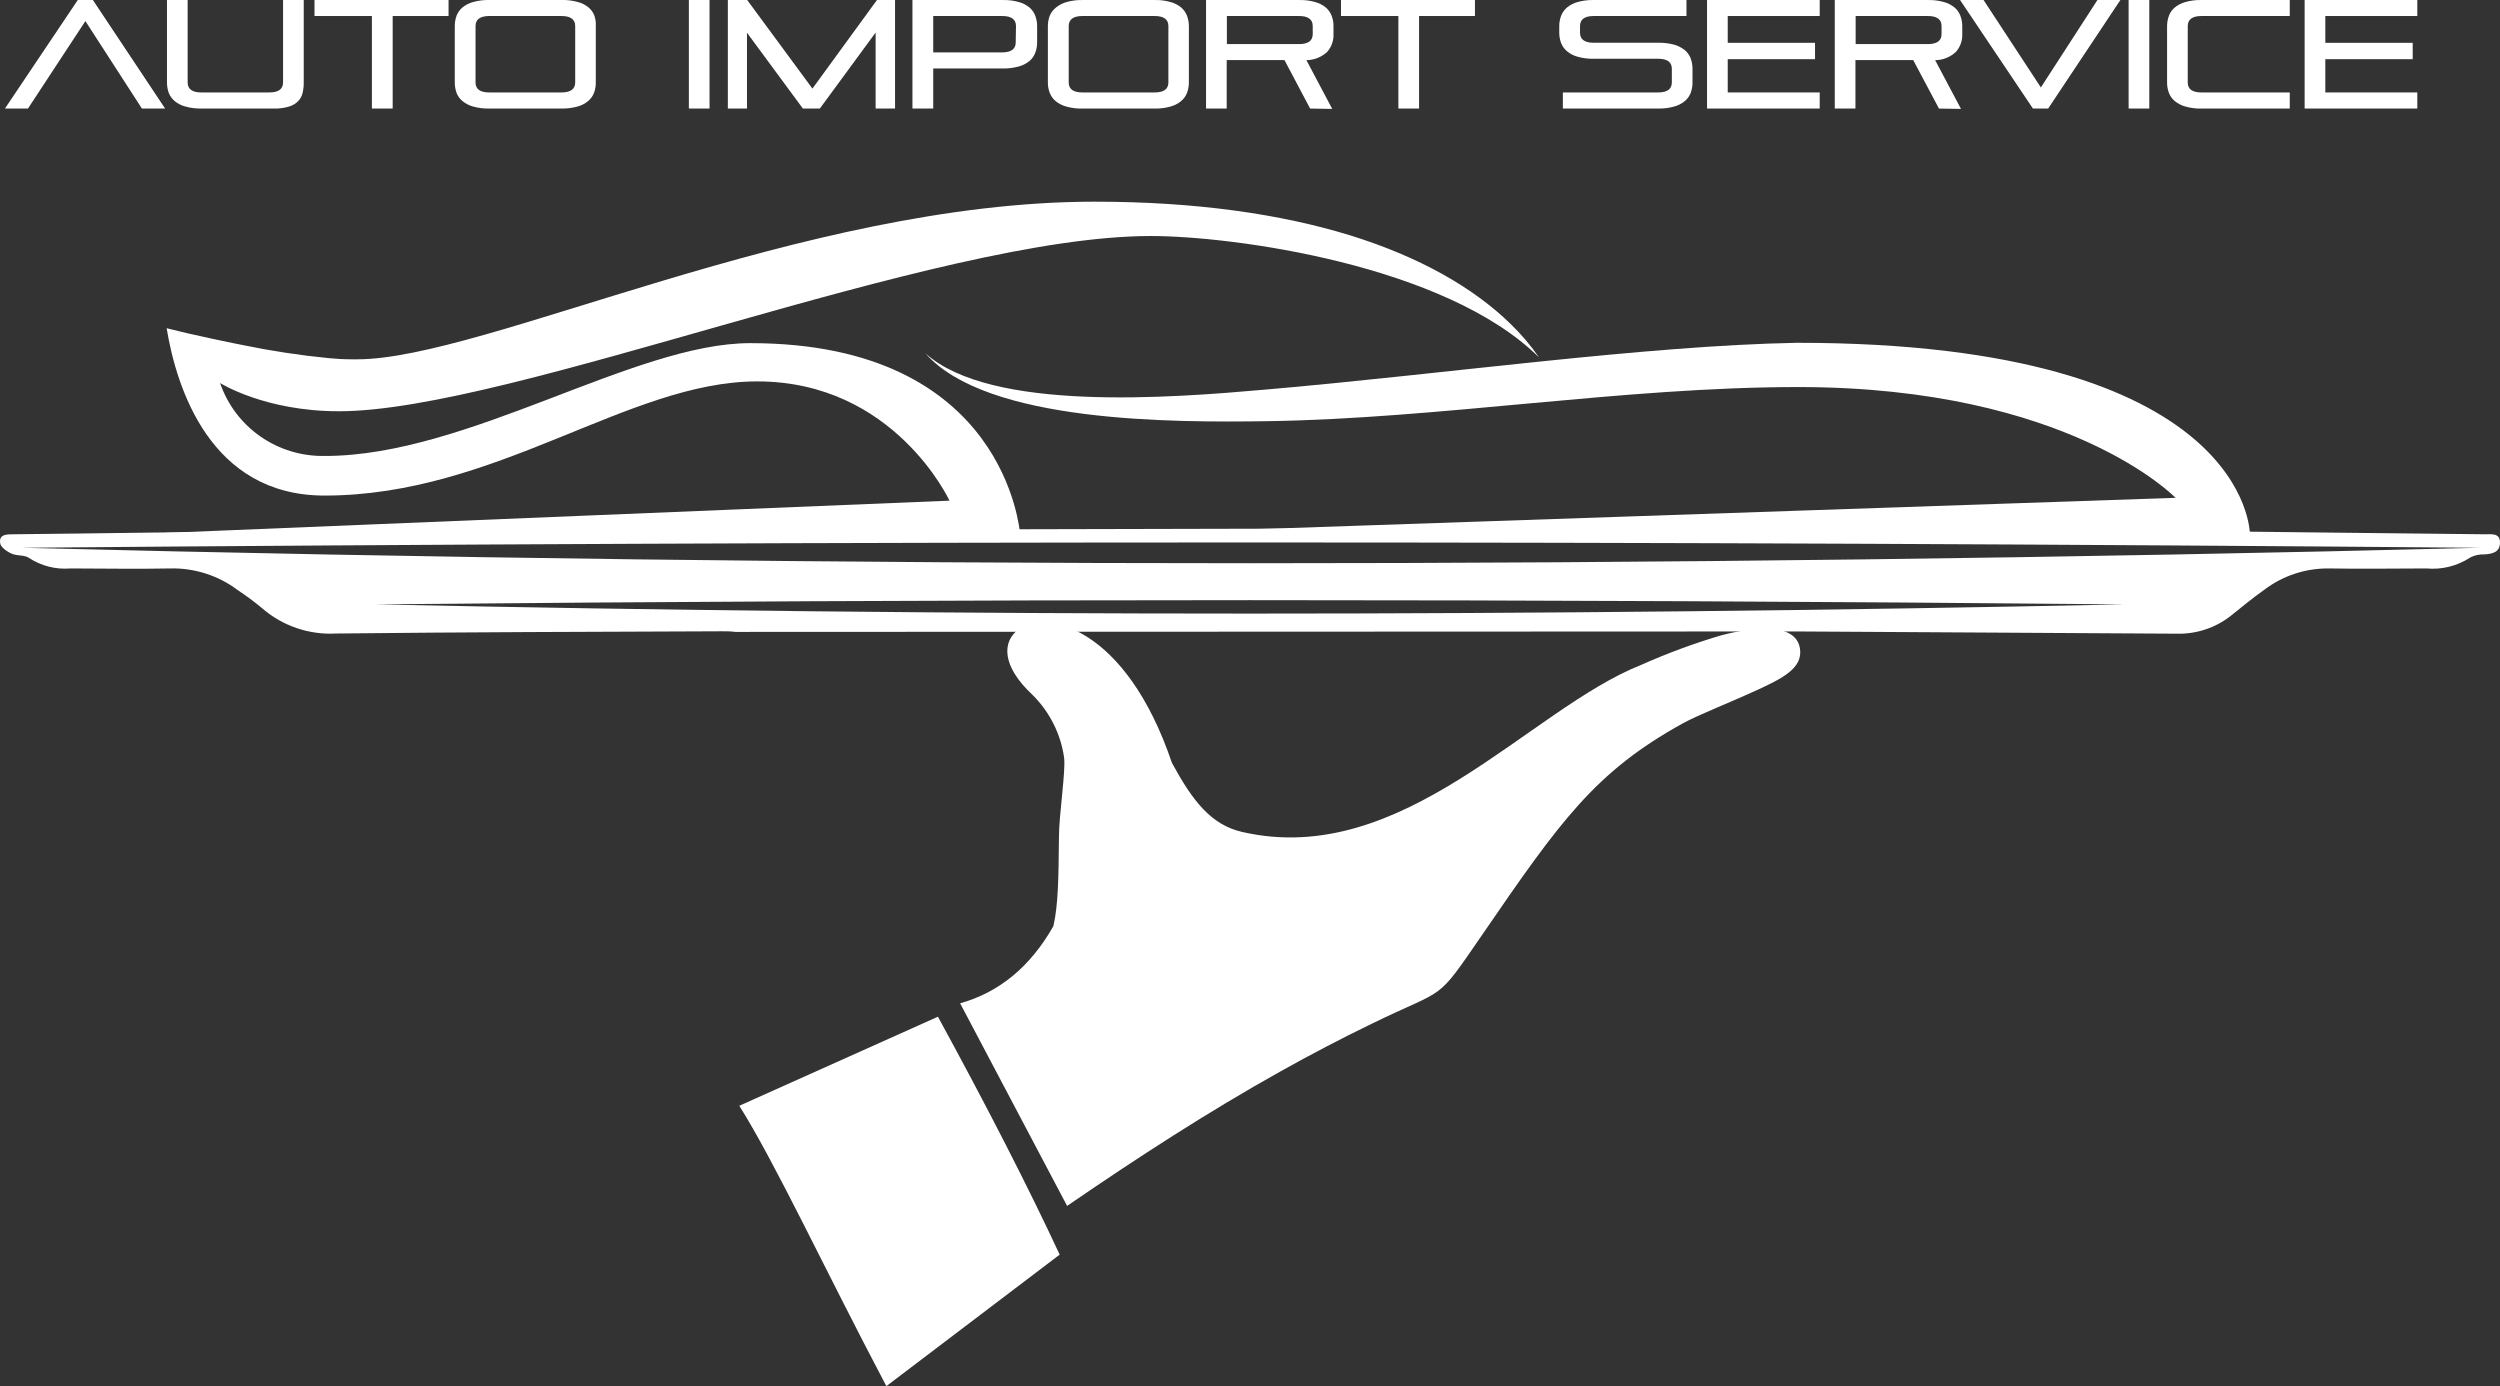 <svg width="101" height="56" viewBox="0 0 101 56" fill="none" xmlns="http://www.w3.org/2000/svg">
<rect x="0" y="0" width="101" height="56" fill="#333333" stroke="none"/>
<g id="logo 1" clip-path="url(#clip0_2928_7147)">
<g id="Layer 2">
<g id="Layer 1">
<path id="Vector" d="M71.846 25.511H72.662C77.754 25.54 82.845 25.57 87.936 25.601C88.729 25.623 89.503 25.367 90.124 24.879C90.573 24.518 91.01 24.157 91.47 23.832C92.221 23.259 93.145 22.954 94.092 22.965C95.401 22.99 96.714 22.965 98.024 22.965C98.648 23.023 99.274 22.868 99.796 22.524C99.974 22.432 100.172 22.389 100.372 22.398C100.704 22.376 101 22.307 101 21.914C101 21.52 100.635 21.588 100.398 21.585C90.821 21.495 81.244 21.328 71.663 21.332C51.736 21.332 31.805 21.415 11.874 21.473C8.096 21.473 4.314 21.549 0.532 21.585C0.27 21.585 -0.051 21.585 0.007 21.946C0.032 22.119 0.31 22.307 0.51 22.383C0.711 22.459 1.006 22.419 1.174 22.542C1.667 22.865 2.255 23.014 2.844 22.965C4.19 22.965 5.536 22.994 6.878 22.965C7.86 22.942 8.82 23.25 9.602 23.839C9.94 24.062 10.265 24.303 10.576 24.561C11.401 25.284 12.481 25.656 13.581 25.594C18.771 25.536 23.964 25.526 29.157 25.504C29.34 25.504 29.522 25.504 29.708 25.529M0.897 22.13C33.995 21.844 67.09 21.844 100.183 22.13C67.085 22.963 33.99 22.963 0.897 22.13ZM15.186 24.417C38.724 24.19 62.26 24.19 85.795 24.417C62.262 24.913 38.726 24.913 15.186 24.417Z" fill="white"/>
<path id="Vector_2" d="M6.564 21.534C8.165 21.563 39.158 21.498 41.211 21.534C41.182 21.498 40.671 13.863 30.31 13.863C25.602 13.863 18.895 18.421 13.129 18.421C12.198 18.44 11.285 18.165 10.523 17.635C9.761 17.105 9.189 16.347 8.891 15.473C8.891 15.473 10.686 16.615 13.694 16.615C20.624 16.615 37.764 9.535 46.495 9.535C49.8 9.535 58.396 10.691 62.178 14.441C61.838 13.951 61.451 13.496 61.022 13.082C59.544 11.638 57.374 10.384 54.541 9.507C51.765 8.654 48.341 8.148 44.22 8.148C32.385 8.148 19.551 14.516 14.438 14.516H14.179C13.869 14.516 13.57 14.495 13.282 14.469C12.129 14.356 10.982 14.182 9.847 13.949C8.953 13.776 8.14 13.588 7.564 13.462L6.834 13.285L6.732 13.259C7.126 15.647 8.483 20.021 13.111 20.021C20.066 20.021 25.383 15.409 30.587 15.409C36.131 15.405 38.359 20.227 38.359 20.227L6.564 21.534Z" fill="white"/>
<path id="Vector_3" d="M43.61 21.622L87.892 20.112C87.892 20.112 83.585 15.637 72.648 15.637C65.598 15.637 58.176 16.912 51.192 17.016C47.385 17.07 39.839 17.085 37.385 14.271C40.011 16.655 47.301 16.077 51.141 15.738C58.227 15.127 66.415 13.964 72.597 13.849C90.894 13.849 90.894 21.56 90.894 21.56L43.61 21.622Z" fill="white"/>
<path id="Vector_4" d="M5.733 4.385L3.45 0.852L1.13 4.385H0.2L3.143 0H3.752L6.67 4.385H5.733Z" fill="white"/>
<path id="Vector_5" d="M8.136 4.385C7.919 4.39 7.703 4.363 7.494 4.305C7.336 4.265 7.19 4.191 7.063 4.089C6.955 4 6.871 3.886 6.819 3.756C6.77 3.618 6.745 3.473 6.746 3.327V0H7.581V3.33C7.581 3.601 7.767 3.735 8.136 3.735H10.882C11.246 3.735 11.436 3.601 11.436 3.33V0H12.271V3.327C12.273 3.471 12.257 3.616 12.224 3.756C12.195 3.882 12.132 3.997 12.042 4.089C11.941 4.19 11.815 4.265 11.677 4.305C11.478 4.365 11.271 4.391 11.064 4.385H8.136Z" fill="white"/>
<path id="Vector_6" d="M15.025 4.385V0.647H12.706V0H18.122V0.647H15.864V4.385H15.025Z" fill="white"/>
<path id="Vector_7" d="M19.763 4.385C19.546 4.39 19.329 4.363 19.121 4.306C18.963 4.265 18.817 4.191 18.69 4.089C18.582 4 18.498 3.886 18.446 3.757C18.397 3.619 18.372 3.473 18.373 3.327V1.058C18.372 0.913 18.397 0.769 18.446 0.632C18.497 0.501 18.581 0.386 18.69 0.296C18.817 0.194 18.963 0.12 19.121 0.08C19.329 0.022 19.546 -0.005 19.763 0H22.68C22.903 -0.007 23.126 0.02 23.34 0.08C23.498 0.119 23.645 0.193 23.771 0.296C23.88 0.386 23.964 0.501 24.015 0.632C24.059 0.77 24.078 0.914 24.07 1.058V3.327C24.073 3.473 24.048 3.619 23.997 3.757C23.945 3.886 23.861 4 23.752 4.089C23.627 4.192 23.48 4.266 23.322 4.306C23.113 4.363 22.897 4.39 22.68 4.385H19.763ZM23.238 1.051C23.238 0.784 23.052 0.647 22.684 0.647H19.766C19.401 0.647 19.212 0.784 19.212 1.051V3.33C19.212 3.601 19.394 3.735 19.766 3.735H22.684C23.049 3.735 23.238 3.601 23.238 3.33V1.051Z" fill="white"/>
<path id="Vector_8" d="M27.83 4.385V0H28.665V4.385H27.83Z" fill="white"/>
<path id="Vector_9" d="M35.375 4.385V1.315L33.122 4.385H32.436L30.178 1.322V4.385H29.405V0H30.186L32.822 3.579L35.43 0H36.16V4.385H35.375Z" fill="white"/>
<path id="Vector_10" d="M37.702 2.767V4.386H36.863V0.001H40.51C40.727 -0.005 40.943 0.022 41.152 0.08C41.31 0.121 41.456 0.195 41.583 0.297C41.691 0.386 41.774 0.502 41.823 0.633C41.875 0.769 41.901 0.913 41.9 1.059V1.705C41.902 1.852 41.876 1.998 41.823 2.135C41.774 2.266 41.691 2.382 41.583 2.471C41.456 2.572 41.309 2.646 41.152 2.688C40.943 2.744 40.727 2.771 40.51 2.767H37.702ZM41.046 1.052C41.046 0.784 40.86 0.647 40.492 0.647H37.702V2.117H40.481C40.846 2.117 41.035 1.984 41.035 1.713L41.046 1.052Z" fill="white"/>
<path id="Vector_11" d="M43.724 4.386C43.507 4.391 43.291 4.364 43.082 4.306C42.925 4.264 42.778 4.191 42.651 4.089C42.545 3.999 42.463 3.885 42.411 3.757C42.358 3.62 42.332 3.474 42.334 3.327V1.059C42.333 0.913 42.359 0.769 42.411 0.633C42.467 0.501 42.556 0.385 42.67 0.297C42.796 0.196 42.943 0.122 43.1 0.08C43.303 0.024 43.513 -0.003 43.724 0.001H46.641C46.858 -0.005 47.074 0.022 47.283 0.08C47.44 0.122 47.587 0.196 47.713 0.297C47.82 0.387 47.903 0.503 47.954 0.633C48.006 0.769 48.032 0.913 48.031 1.059V3.327C48.032 3.474 48.006 3.62 47.954 3.757C47.902 3.885 47.819 3.999 47.713 4.089C47.587 4.191 47.44 4.264 47.283 4.306C47.074 4.364 46.858 4.391 46.641 4.386H43.724ZM47.203 1.052C47.203 0.784 47.017 0.647 46.648 0.647H43.731C43.366 0.647 43.176 0.784 43.176 1.052V3.331C43.176 3.602 43.362 3.735 43.731 3.735H46.648C47.013 3.735 47.203 3.602 47.203 3.331V1.052Z" fill="white"/>
<path id="Vector_12" d="M52.929 4.386L51.893 2.428H49.559V4.386H48.724V0.001H52.484C52.7 -0.005 52.917 0.022 53.126 0.08C53.283 0.122 53.429 0.196 53.556 0.297C53.663 0.387 53.746 0.503 53.797 0.633C53.849 0.769 53.875 0.913 53.873 1.059V1.37C53.886 1.633 53.796 1.892 53.622 2.092C53.394 2.307 53.093 2.428 52.779 2.431L53.822 4.4L52.929 4.386ZM53.034 1.052C53.034 0.784 52.852 0.647 52.484 0.647H49.566V1.781H52.484C52.848 1.781 53.034 1.648 53.034 1.377V1.052Z" fill="white"/>
<path id="Vector_13" d="M56.495 4.385V0.647H54.176V0H59.588V0.647H57.33V4.385H56.495Z" fill="white"/>
<path id="Vector_14" d="M63.14 4.385V3.735H66.988C67.352 3.735 67.542 3.602 67.542 3.331V2.778C67.542 2.507 67.356 2.374 66.988 2.374H64.384C64.168 2.378 63.953 2.352 63.745 2.294C63.587 2.255 63.441 2.18 63.315 2.077C63.207 1.989 63.123 1.874 63.071 1.745C63.019 1.608 62.993 1.462 62.994 1.315V1.059C62.993 0.913 63.019 0.769 63.071 0.633C63.122 0.502 63.206 0.386 63.315 0.297C63.441 0.194 63.587 0.12 63.745 0.08C63.953 0.023 64.168 -0.004 64.384 0.001H68.133V0.647H64.384C64.019 0.647 63.833 0.784 63.833 1.052V1.323C63.833 1.59 64.015 1.727 64.384 1.727H66.988C67.204 1.723 67.42 1.748 67.63 1.803C67.786 1.847 67.932 1.92 68.06 2.02C68.17 2.11 68.254 2.227 68.304 2.359C68.353 2.496 68.378 2.64 68.377 2.785V3.327C68.378 3.474 68.353 3.619 68.304 3.757C68.252 3.886 68.168 4.001 68.06 4.089C67.934 4.191 67.787 4.265 67.63 4.306C67.421 4.364 67.204 4.391 66.988 4.385H63.14Z" fill="white"/>
<path id="Vector_15" d="M68.965 4.385V0H73.516V0.647H69.8V1.73H73.327V2.391H69.8V3.735H73.516V4.385H68.965Z" fill="white"/>
<path id="Vector_16" d="M78.334 4.386L77.294 2.428H74.96V4.386H74.125V0.001H77.885C78.102 -0.005 78.318 0.022 78.527 0.08C78.684 0.121 78.831 0.195 78.957 0.297C79.065 0.386 79.148 0.502 79.198 0.633C79.25 0.769 79.276 0.913 79.275 1.059V1.37C79.287 1.633 79.197 1.892 79.023 2.092C78.796 2.307 78.495 2.428 78.18 2.431L79.224 4.4L78.334 4.386ZM78.439 1.052C78.439 0.784 78.253 0.647 77.885 0.647H74.968V1.781H77.885C78.25 1.781 78.439 1.648 78.439 1.377V1.052Z" fill="white"/>
<path id="Vector_17" d="M82.13 4.385L79.186 0H80.135L82.451 3.533L84.737 0H85.664L82.746 4.385H82.13Z" fill="white"/>
<path id="Vector_18" d="M85.996 4.385V0H86.831V4.385H85.996Z" fill="white"/>
<path id="Vector_19" d="M88.939 4.386C88.723 4.391 88.506 4.364 88.297 4.306C88.14 4.264 87.994 4.191 87.867 4.089C87.76 4 87.677 3.886 87.626 3.757C87.574 3.62 87.548 3.474 87.55 3.327V1.059C87.549 0.913 87.575 0.769 87.626 0.633C87.676 0.502 87.759 0.386 87.867 0.297C87.994 0.196 88.14 0.122 88.297 0.08C88.506 0.022 88.723 -0.005 88.939 0.001H92.506V0.647H88.939C88.575 0.647 88.385 0.784 88.385 1.052V3.331C88.385 3.602 88.571 3.735 88.939 3.735H92.506V4.386H88.939Z" fill="white"/>
<path id="Vector_20" d="M93.107 4.385V0H97.659V0.647H93.943V1.73H97.473V2.391H93.943V3.735H97.659V4.385H93.107Z" fill="white"/>
<path id="Vector_21" fill-rule="evenodd" clip-rule="evenodd" d="M50.179 33.61C56.678 35.105 61.773 28.654 66.309 26.859C67.35 26.396 68.419 26 69.511 25.674C71.058 25.266 72.553 25.208 72.717 26.194C72.848 26.985 72.013 27.404 71.018 27.863C69.924 28.369 68.596 28.885 67.976 29.229C64.442 31.183 63.031 33.173 59.887 37.756C57.947 40.577 58.497 39.851 55.401 41.368C54.154 41.971 52.943 42.607 51.754 43.272C48.785 44.93 45.966 46.761 43.111 48.719L38.789 40.534C40.374 40.089 41.63 39.049 42.556 37.417C42.757 36.553 42.764 35.43 42.782 33.805C42.782 32.927 43.06 31.154 42.99 30.608C42.854 29.652 42.409 28.765 41.721 28.08C40.438 26.888 40.496 25.913 41.145 25.429C42.257 24.62 45.481 25.317 47.345 30.818C48.187 32.371 48.931 33.321 50.179 33.61Z" fill="white"/>
<path id="Vector_22" fill-rule="evenodd" clip-rule="evenodd" d="M29.868 44.673C31.363 47.06 33.264 51.174 35.809 56L42.811 50.687C41.532 47.942 39.892 44.738 37.892 41.075L29.868 44.673Z" fill="white"/>
</g>
</g>
</g>
<defs>
<clipPath id="clip0_2928_7147">
<rect width="101" height="56" fill="white"/>
</clipPath>
</defs>
</svg>
